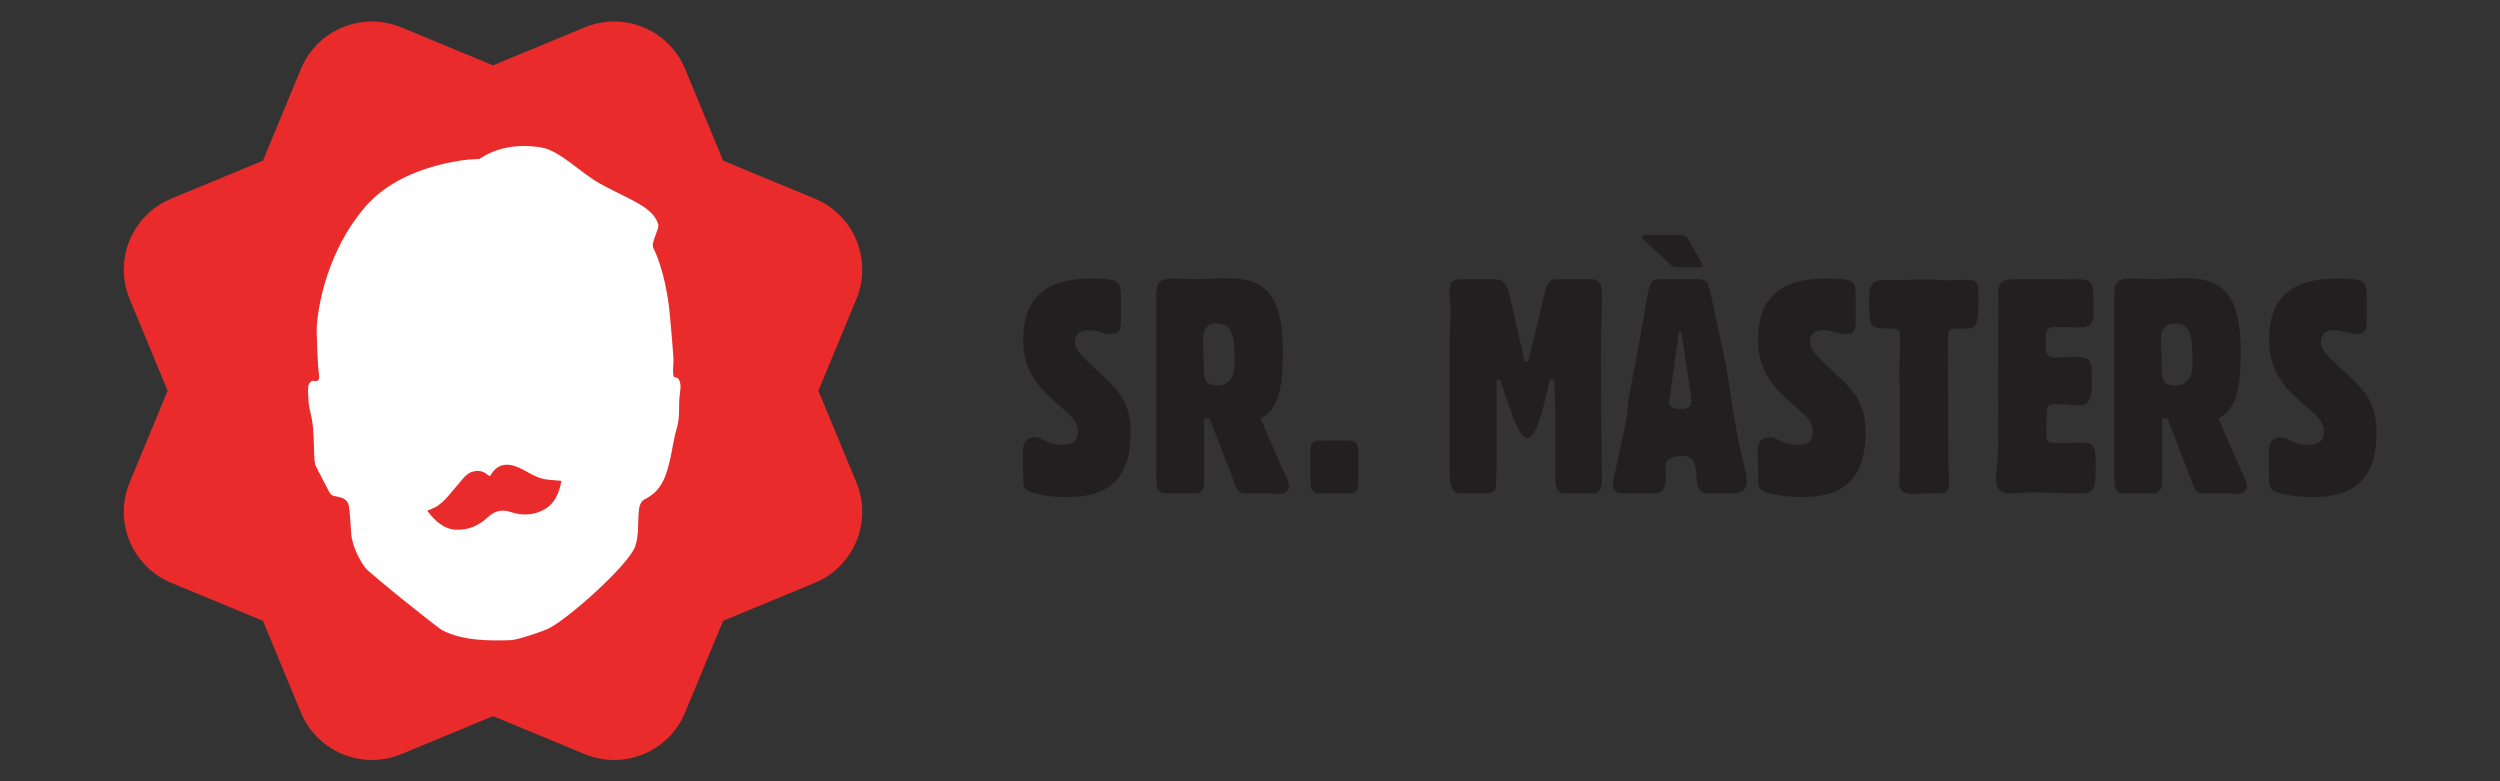 <?xml version="1.0" encoding="UTF-8" standalone="no"?>
<!DOCTYPE svg PUBLIC "-//W3C//DTD SVG 1.1//EN" "http://www.w3.org/Graphics/SVG/1.1/DTD/svg11.dtd">
<svg width="100%" height="100%" viewBox="0 0 1280 400" version="1.1" xmlns="http://www.w3.org/2000/svg" xmlns:xlink="http://www.w3.org/1999/xlink" xml:space="preserve" xmlns:serif="http://www.serif.com/" style="fill-rule:evenodd;clip-rule:evenodd;stroke-linejoin:round;stroke-miterlimit:2;">
    <rect x="0" y="0" width="1280" height="400" fill="#333333" stroke="none"/>
    <g transform="matrix(1,0,0,1,47.986,3.042)">
        <g transform="matrix(3.08,0,0,3.08,-105.196,-321.102)">
            <path d="M154.621,168.22L160.935,152.977C163.635,146.459 160.54,138.986 154.022,136.286L138.779,129.972L132.464,114.729C129.765,108.211 122.292,105.116 115.774,107.816L100.531,114.13L85.287,107.816C78.769,105.116 71.296,108.211 68.596,114.729L62.282,129.972L47.039,136.286C40.521,138.986 37.426,146.459 40.126,152.977L46.44,168.22L40.126,183.464C37.426,189.982 40.521,197.454 47.039,200.154L62.282,206.468L68.596,221.711C71.296,228.23 78.769,231.325 85.287,228.625L100.531,222.311L115.774,228.625C122.292,231.325 129.765,228.23 132.464,221.711L138.779,206.468L154.022,200.154C160.54,197.454 163.635,189.982 160.935,183.464L154.621,168.22Z" style="fill:rgb(234,43,43);fill-rule:nonzero;"/>
        </g>
        <g transform="matrix(3.08,0,0,3.08,-105.196,-321.102)">
            <path d="M127.98,140.547C128.313,141.06 126.747,143.602 127.161,144.447C128.97,148.142 129.632,152.873 129.841,154.77C130.054,156.694 130.544,162.699 130.535,163.129C130.521,163.886 130.31,165.911 130.701,165.969C131.052,166.02 131.309,166.035 131.514,166.538C131.815,167.276 131.688,167.978 131.587,168.731C131.331,170.648 131.661,172.548 131.094,174.407C130.522,176.277 130.356,178.077 129.888,179.977C129.463,181.697 128.97,183.47 127.717,184.83C127.136,185.461 126.453,185.895 125.691,186.301C124.916,186.714 124.798,187.755 124.738,188.514C124.588,190.382 124.791,192.275 124.168,194.084C123.109,197.154 112.829,206.36 109.587,207.836C108.651,208.262 104.601,209.648 103.496,209.682C99.695,209.801 95.626,209.792 92.163,208.072C91.269,207.628 79.851,198.428 79.3,197.658C78.192,196.106 77.401,194.466 77.04,192.621C76.861,191.71 76.792,187.943 76.488,187.076C76.185,186.209 75.409,185.954 74.54,185.807C74.207,185.751 73.844,185.7 73.601,185.455C73.285,185.136 73.103,184.642 72.895,184.256C72.424,183.388 71.968,182.512 71.525,181.631C71.331,181.245 71.106,180.858 70.978,180.447C70.831,179.976 70.836,179.451 70.812,178.964C70.715,176.997 70.768,175.005 70.435,173.054C70.273,172.108 69.976,171.199 69.884,170.24C69.839,169.772 69.75,168.014 69.797,167.612C69.839,167.252 69.988,166.924 70.273,166.678C70.589,166.406 70.95,166.722 71.304,166.578C71.658,166.433 71.645,165.932 71.617,165.631C71.576,165.186 71.497,164.748 71.469,164.301C71.345,162.304 71.244,160.305 71.216,158.304C71.188,156.349 72.144,146.154 79.119,137.84C83.652,132.436 90.822,130.678 94.815,130.006C95.775,129.844 96.986,129.734 98.319,129.67C100.805,127.941 104.284,127.109 108.443,127.756C111.637,128.253 114.885,131.86 118.243,133.75C122.817,136.324 127.173,137.566 127.98,140.547Z" style="fill:white;fill-rule:nonzero;"/>
        </g>
        <g transform="matrix(3.08,0,0,3.08,-105.196,-321.102)">
            <path d="M105.401,181.279C103.478,180.256 101.438,179.969 100.108,182.302C100.004,182.485 99.855,182.36 99.481,182.078C98.827,181.584 98.162,181.436 97.284,181.634C96.033,181.916 95.418,183.025 94.601,183.936C93.882,184.737 93.29,185.539 92.545,186.304C92.219,186.638 92.214,186.675 91.423,187.282C90.936,187.655 90.313,187.826 89.586,188.16C90.988,189.999 92.417,191.182 94.227,191.313C96.298,191.464 98.13,190.675 99.656,189.258C100.836,188.163 101.962,187.884 103.507,188.391C105.467,189.034 107.432,188.924 109.194,187.875C110.765,186.939 111.539,185.255 111.9,183.198C110.677,183.061 109.58,183.093 108.523,182.777C107.461,182.46 106.43,181.827 105.401,181.279Z" style="fill:rgb(234,43,43);fill-rule:nonzero;"/>
        </g>
        <g transform="matrix(3.08,0,0,3.08,-105.196,-321.102)">
            <path d="M188.611,178.677L188.611,178.479C188.611,176.696 189.205,175.954 190.839,175.954C191.729,175.954 192.67,177.191 195.244,177.191C196.977,177.191 197.769,176.548 197.769,175.014C197.769,172.786 195.442,171.549 192.818,169.024C189.898,166.203 188.661,163.431 188.661,159.619C188.661,152.937 192.373,149.571 199.798,149.571C204.698,149.571 204.896,149.917 204.896,152.739L204.896,156.353C204.896,158.332 204.649,158.778 203.164,158.778C201.927,158.778 200.788,158.135 199.551,158.135C198.065,158.135 197.273,158.827 197.273,160.114C197.273,161.946 199.699,163.48 203.114,166.896C205.688,169.47 206.53,171.796 206.53,175.162C206.53,182.438 203.264,185.903 195.986,185.903C192.769,185.903 190.542,185.359 189.602,184.913C188.71,184.468 188.661,183.824 188.661,182.785L188.661,182.438L188.611,178.677Z" style="fill:rgb(35,31,32);fill-rule:nonzero;"/>
        </g>
        <g transform="matrix(3.08,0,0,3.08,-105.196,-321.102)">
            <path d="M221.034,167.341C222.717,167.341 223.806,166.005 223.806,164.024C223.806,159.224 223.657,157.045 220.786,157.045C219.302,157.045 218.559,157.937 218.559,159.719C218.559,160.461 218.658,161.648 218.658,163.232C218.658,166.153 218.658,167.341 221.034,167.341ZM210.787,152.689C210.787,150.462 211.085,149.571 213.51,149.571C215.045,149.571 216.331,149.67 217.371,149.67C218.905,149.67 220.737,149.521 222.816,149.521C229.301,149.521 231.825,152.888 231.825,161.797C231.825,167.886 231.082,171.301 228.112,172.836L232.617,183.132C232.766,183.479 232.864,183.775 232.864,184.022C232.864,184.864 232.221,185.408 231.132,185.408C230.785,185.408 230.438,185.31 230.043,185.31L225.835,185.31C224.152,185.31 224.152,184.468 223.459,182.687L219.648,172.836L218.757,172.836L218.757,183.28C218.757,184.616 218.311,185.31 217.123,185.31L212.718,185.31C210.887,185.31 210.787,184.468 210.787,182.092L210.787,152.689Z" style="fill:rgb(35,31,32);fill-rule:nonzero;"/>
        </g>
        <g transform="matrix(3.08,0,0,3.08,-105.196,-321.102)">
            <path d="M242.517,185.31L238.111,185.31C236.873,185.31 236.428,184.913 236.428,183.527L236.428,178.033C236.428,176.845 236.923,176.499 238.26,176.499L242.665,176.499C243.902,176.499 244.348,176.895 244.348,178.28L244.348,183.775C244.348,185.013 243.804,185.31 242.517,185.31Z" style="fill:rgb(35,31,32);fill-rule:nonzero;"/>
        </g>
        <g transform="matrix(3.08,0,0,3.08,-105.196,-321.102)">
            <path d="M259.592,159.322C259.592,158.135 259.691,156.551 259.691,154.57C259.691,153.481 259.544,152.491 259.544,151.551C259.544,149.967 260.138,149.67 262.068,149.67L266.672,149.67C268.354,149.67 268.998,150.017 269.642,152.838L272.018,163.332L272.611,163.332L275.482,151.501C275.829,150.165 276.373,149.67 277.413,149.67L282.857,149.67C284.64,149.67 284.888,150.462 284.888,152.838C284.888,154.967 284.689,158.283 284.689,162.737C284.689,165.905 284.788,170.955 284.788,177.835C284.788,180.607 284.888,182.142 284.888,182.438C284.888,184.518 284.591,185.31 283.352,185.31L278.898,185.31C277.512,185.31 277.116,184.567 277.116,182.735L277.116,173.231C277.116,170.113 277.017,167.836 276.918,166.4L276.176,166.4C274.839,172.836 273.651,176.103 272.463,176.103C271.176,176.103 270.087,172.786 267.959,166.4L267.364,166.4L267.364,180.855C267.364,181.696 267.266,182.587 267.266,183.627C267.266,185.063 267.067,185.31 264.643,185.31L261.424,185.31C260.187,185.31 259.592,184.369 259.592,182.488L259.592,159.322Z" style="fill:rgb(35,31,32);fill-rule:nonzero;"/>
        </g>
        <g transform="matrix(3.08,0,0,3.08,-105.196,-321.102)">
            <path d="M296.271,168.529C296.123,169.618 296.023,170.212 296.023,170.212C296.023,170.807 296.717,171.252 297.954,171.252C299.34,171.252 299.736,170.807 299.736,169.866C299.736,169.568 299.686,169.173 299.638,168.776L298.054,158.432L297.657,158.48L296.271,168.529ZM291.519,142.69C291.519,142.492 291.718,142.295 292.063,142.295L297.707,142.295C298.399,142.295 298.944,142.592 299.093,142.839L301.469,146.997C301.518,147.096 301.567,147.195 301.567,147.244C301.567,147.492 301.37,147.69 301.073,147.69L297.559,147.69C296.965,147.69 296.568,147.541 296.321,147.294L291.718,143.037C291.569,142.938 291.519,142.789 291.519,142.69ZM288.895,173.231C289.143,172.093 289.094,170.757 289.342,169.371C291.173,159.916 292.015,154.769 292.163,153.828C292.707,150.809 292.905,149.67 294.341,149.67L300.43,149.67C301.37,149.67 301.964,149.72 302.359,150.264C302.854,151.007 303.598,155.313 305.33,163.184C305.924,165.905 306.369,170.163 307.409,175.806C308.003,179.023 308.943,181.548 308.943,183.429C308.943,184.518 308.053,185.31 306.666,185.31L302.31,185.31C301.667,185.31 300.974,184.765 300.825,184.171C300.528,182.983 300.627,181.745 300.38,180.756C300.083,179.519 299.538,179.072 298.251,179.072C296.42,179.072 295.43,179.716 295.43,180.607C295.43,181.251 295.479,181.795 295.479,182.34C295.479,184.518 295.083,185.31 293.153,185.31L288.599,185.31C287.213,185.31 286.718,184.864 286.718,183.874C286.718,182.934 287.064,181.795 287.361,180.409L288.895,173.231Z" style="fill:rgb(35,31,32);fill-rule:nonzero;"/>
        </g>
        <g transform="matrix(3.08,0,0,3.08,-105.196,-321.102)">
            <path d="M310.774,178.677L310.774,178.479C310.774,176.696 311.368,175.954 313.002,175.954C313.893,175.954 314.833,177.191 317.407,177.191C319.14,177.191 319.932,176.548 319.932,175.014C319.932,172.786 317.605,171.549 314.981,169.024C312.061,166.203 310.824,163.431 310.824,159.619C310.824,152.937 314.536,149.571 321.961,149.571C326.861,149.571 327.06,149.917 327.06,152.739L327.06,156.353C327.06,158.332 326.812,158.778 325.327,158.778C324.09,158.778 322.951,158.135 321.714,158.135C320.228,158.135 319.436,158.827 319.436,160.114C319.436,161.946 321.862,163.48 325.277,166.896C327.852,169.47 328.693,171.796 328.693,175.162C328.693,182.438 325.426,185.903 318.149,185.903C314.933,185.903 312.705,185.359 311.765,184.913C310.873,184.468 310.824,183.824 310.824,182.785L310.824,182.438L310.774,178.677Z" style="fill:rgb(35,31,32);fill-rule:nonzero;"/>
        </g>
        <g transform="matrix(3.08,0,0,3.08,-105.196,-321.102)">
            <path d="M342.455,179.964C342.455,181.498 342.603,182.587 342.603,183.23C342.603,184.716 342.108,185.31 340.821,185.31C340.574,185.31 340.178,185.26 339.634,185.26C338.792,185.26 337.753,185.408 336.515,185.408C334.882,185.408 334.287,184.814 334.287,183.429C334.287,182.587 334.387,181.696 334.387,180.805L334.387,167.984C334.387,167.192 334.287,166.352 334.287,165.46C334.287,164.816 334.436,162.688 334.436,158.976C334.436,158.382 334.387,158.135 334.04,158.035C332.753,157.738 331.367,158.085 330.179,157.59C329.338,157.243 329.288,155.709 329.288,152.442C329.288,150.66 330.03,149.818 331.614,149.818C335.971,149.818 338.347,149.72 338.792,149.72C340.277,149.72 341.515,149.868 342.554,149.868C343.494,149.868 344.386,149.769 345.227,149.769C347.108,149.769 347.454,150.065 347.454,152.194L347.454,152.788C347.454,156.204 347.405,157.887 345.722,157.887L344.089,157.887C342.752,157.887 342.405,158.233 342.405,159.075L342.405,159.916L342.455,179.964Z" style="fill:rgb(35,31,32);fill-rule:nonzero;"/>
        </g>
        <g transform="matrix(3.08,0,0,3.08,-105.196,-321.102)">
            <path d="M350.722,152.096C350.722,149.769 351.81,149.67 354.435,149.67L362.156,149.67C362.354,149.67 362.651,149.72 362.998,149.72C363.097,149.72 363.393,149.67 363.938,149.67C365.968,149.67 366.561,150.264 366.561,152.244C366.561,153.977 366.611,154.967 366.611,155.264C366.611,157.243 365.968,157.688 364.185,157.688C363.641,157.688 363.047,157.64 362.354,157.64L360.077,157.64C358.988,157.64 358.642,158.135 358.642,159.619L358.642,160.263C358.642,162.095 358.74,162.737 360.374,162.737C361.216,162.737 362.354,162.589 363.74,162.589C366.116,162.589 366.314,163.431 366.314,165.905L366.314,167.341C366.314,169.568 365.72,170.657 364.284,170.657C363.393,170.657 362.106,170.46 360.275,170.46C358.84,170.46 358.79,170.955 358.79,172.143L358.74,175.063C358.74,176.598 358.889,176.895 360.424,176.895C362.898,176.895 364.384,176.845 364.779,176.845C366.809,176.845 366.957,177.786 366.957,180.607C366.957,184.122 366.957,185.31 364.334,185.31C362.305,185.31 359.582,185.111 356.167,185.111C355.127,185.111 353.939,185.31 352.652,185.31C351.217,185.31 350.375,184.518 350.375,183.23C350.375,181.646 350.722,179.716 350.722,177.34L350.771,153.333C350.771,153.085 350.722,152.689 350.722,152.096Z" style="fill:rgb(35,31,32);fill-rule:nonzero;"/>
        </g>
        <g transform="matrix(3.08,0,0,3.08,-105.196,-321.102)">
            <path d="M380.272,167.341C381.955,167.341 383.044,166.005 383.044,164.024C383.044,159.224 382.895,157.045 380.024,157.045C378.54,157.045 377.797,157.937 377.797,159.719C377.797,160.461 377.896,161.648 377.896,163.232C377.896,166.153 377.896,167.341 380.272,167.341ZM370.025,152.689C370.025,150.462 370.323,149.571 372.748,149.571C374.283,149.571 375.569,149.67 376.609,149.67C378.143,149.67 379.976,149.521 382.055,149.521C388.539,149.521 391.063,152.888 391.063,161.797C391.063,167.886 390.32,171.301 387.351,172.836L391.855,183.132C392.004,183.479 392.102,183.775 392.102,184.022C392.102,184.864 391.459,185.408 390.37,185.408C390.023,185.408 389.677,185.31 389.281,185.31L385.073,185.31C383.391,185.31 383.391,184.468 382.697,182.687L378.887,172.836L377.995,172.836L377.995,183.28C377.995,184.616 377.55,185.31 376.361,185.31L371.956,185.31C370.125,185.31 370.025,184.468 370.025,182.092L370.025,152.689Z" style="fill:rgb(35,31,32);fill-rule:nonzero;"/>
        </g>
        <g transform="matrix(3.08,0,0,3.08,-105.196,-321.102)">
            <path d="M395.716,178.677L395.716,178.479C395.716,176.696 396.31,175.954 397.943,175.954C398.834,175.954 399.774,177.191 402.349,177.191C404.081,177.191 404.873,176.548 404.873,175.014C404.873,172.786 402.547,171.549 399.923,169.024C397.003,166.203 395.766,163.431 395.766,159.619C395.766,152.937 399.477,149.571 406.902,149.571C411.803,149.571 412.001,149.917 412.001,152.739L412.001,156.353C412.001,158.332 411.754,158.778 410.268,158.778C409.031,158.778 407.893,158.135 406.655,158.135C405.17,158.135 404.378,158.827 404.378,160.114C404.378,161.946 406.804,163.48 410.219,166.896C412.793,169.47 413.635,171.796 413.635,175.162C413.635,182.438 410.367,185.903 403.091,185.903C399.874,185.903 397.646,185.359 396.706,184.913C395.814,184.468 395.766,183.824 395.766,182.785L395.766,182.438L395.716,178.677Z" style="fill:rgb(35,31,32);fill-rule:nonzero;"/>
        </g>
    </g>
</svg>
